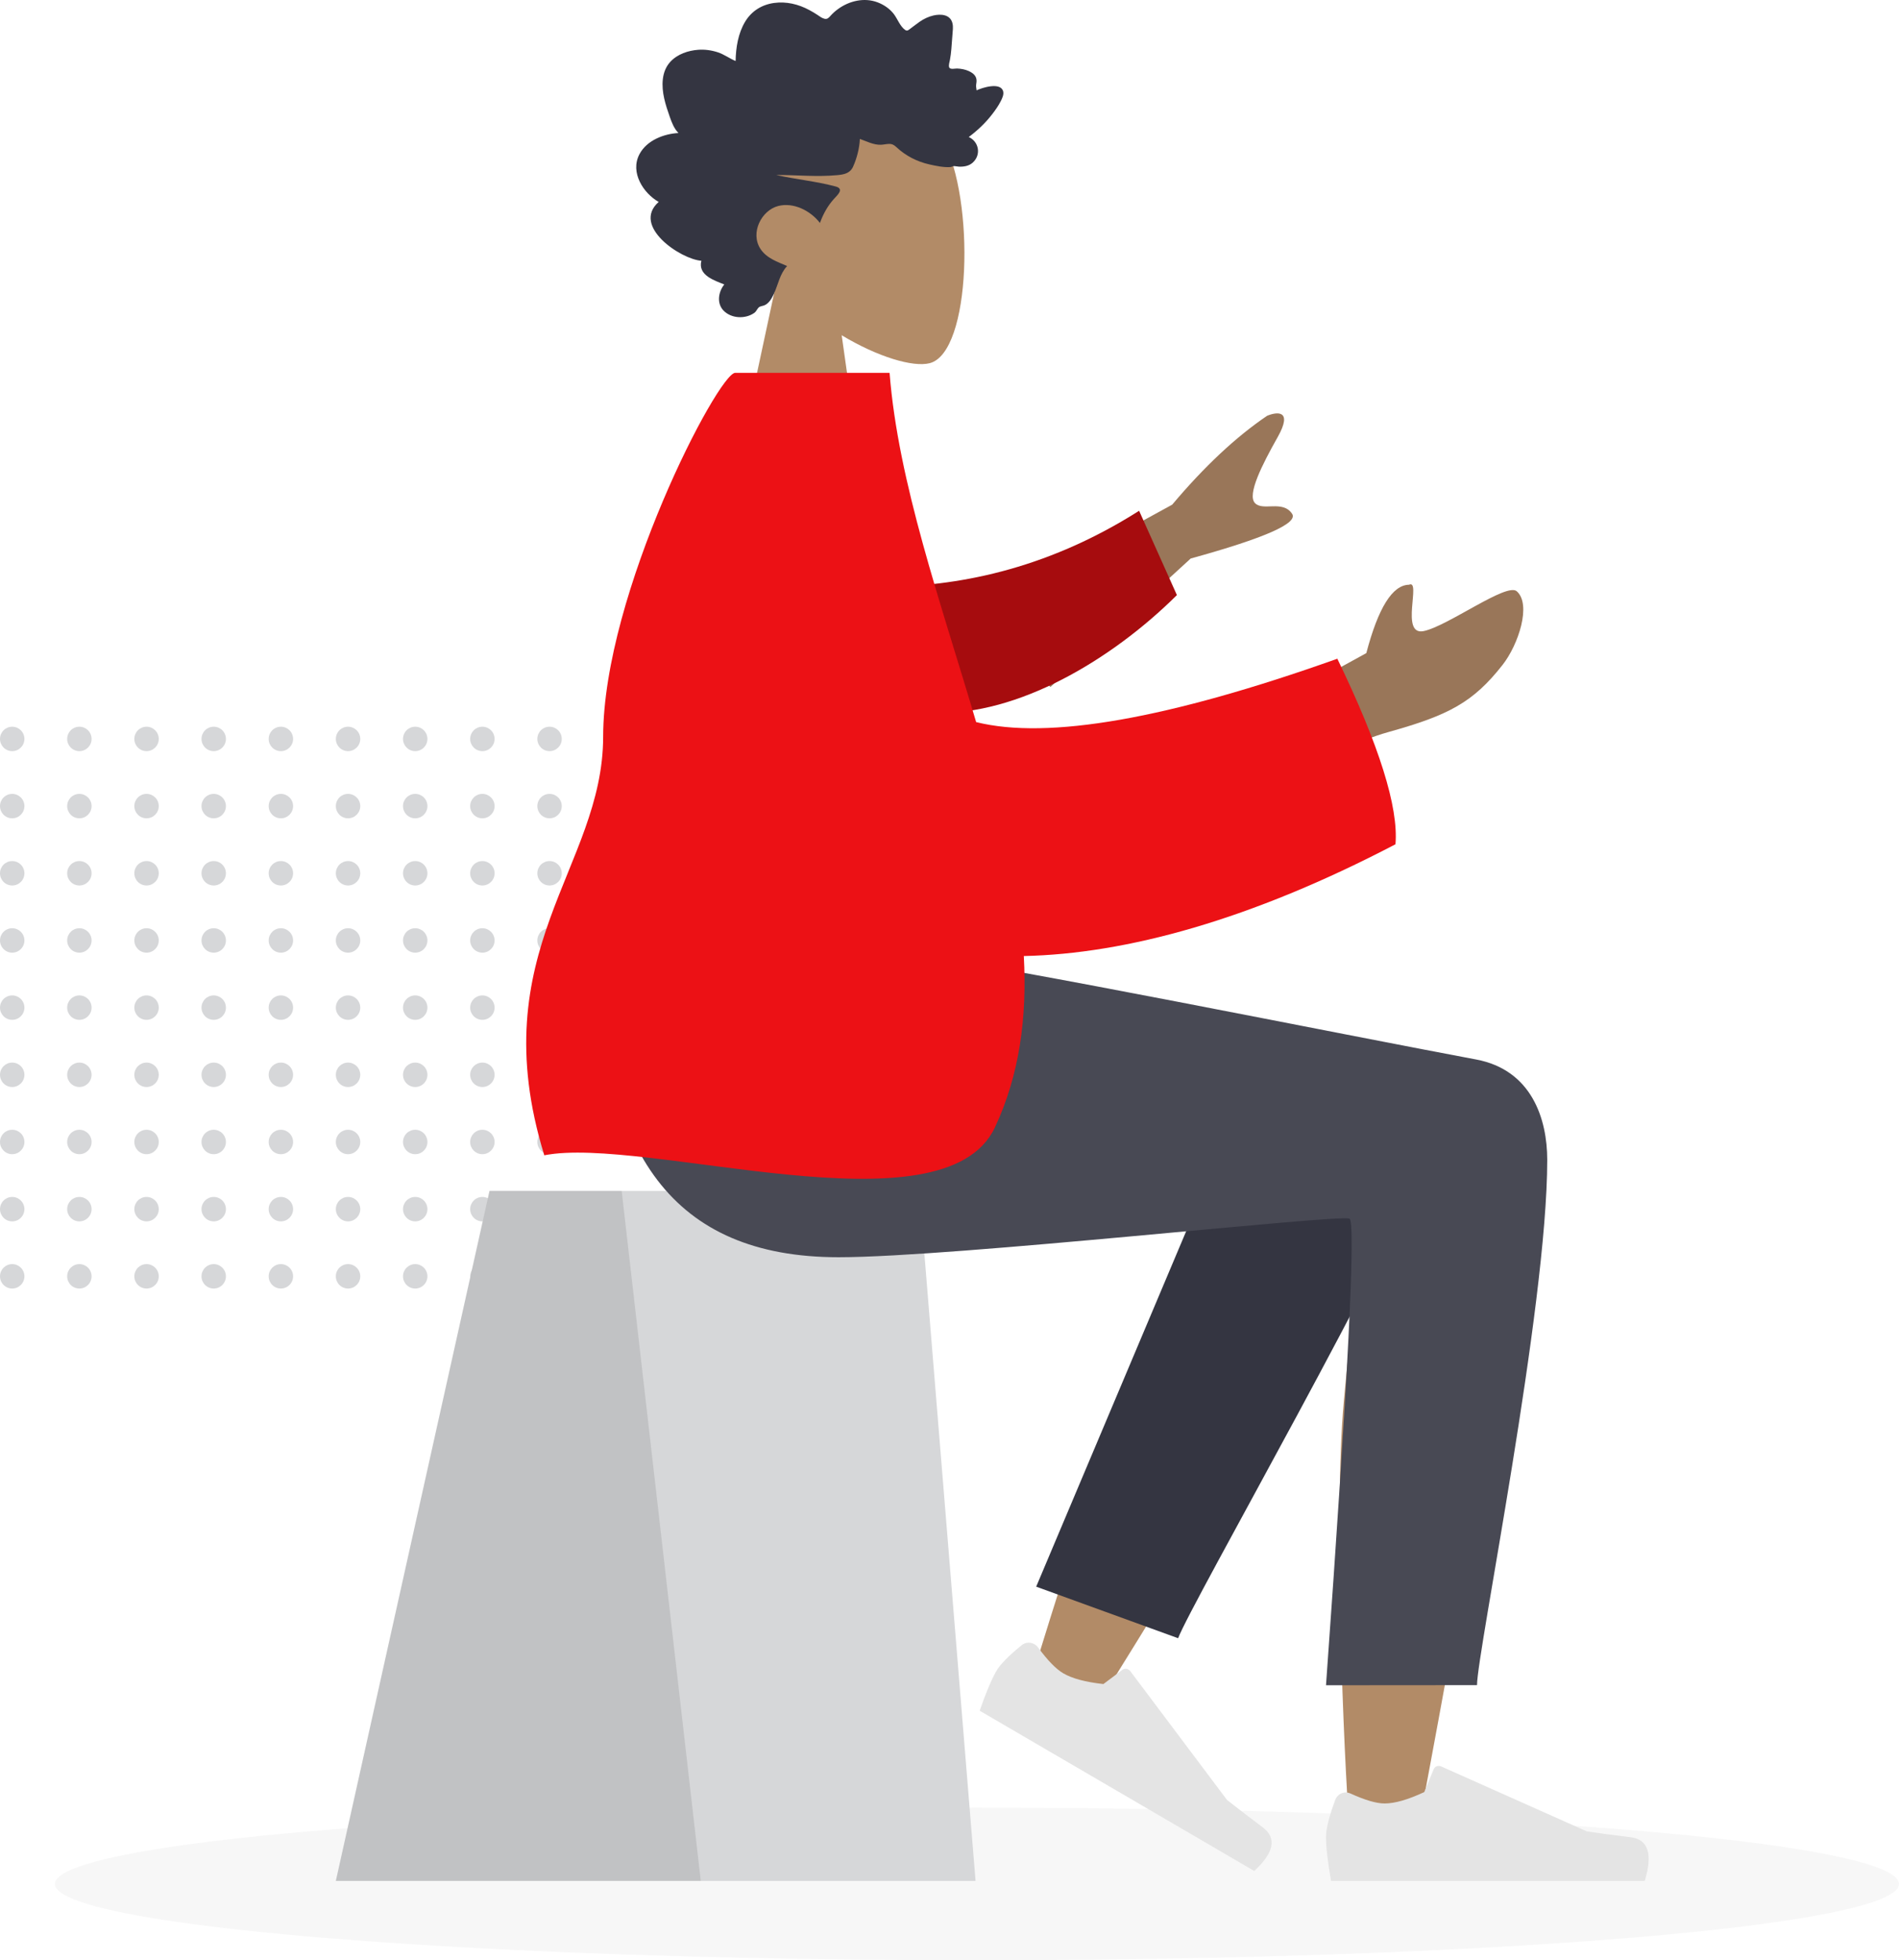 <svg width="311" height="321" viewBox="0 0 311 321" fill="none" xmlns="http://www.w3.org/2000/svg">
<ellipse cx="160" cy="308.5" rx="151" ry="12.5" fill="#F7F7F7"/>
<circle cx="2" cy="121" r="2" fill="#D6D7D9"/>
<circle cx="13" cy="121" r="2" fill="#D6D7D9"/>
<circle cx="24" cy="121" r="2" fill="#D6D7D9"/>
<circle cx="35" cy="121" r="2" fill="#D6D7D9"/>
<circle cx="46" cy="121" r="2" fill="#D6D7D9"/>
<circle cx="57" cy="121" r="2" fill="#D6D7D9"/>
<circle cx="68" cy="121" r="2" fill="#D6D7D9"/>
<circle cx="79" cy="121" r="2" fill="#D6D7D9"/>
<circle cx="90" cy="121" r="2" fill="#D6D7D9"/>
<circle cx="2" cy="132" r="2" fill="#D6D7D9"/>
<circle cx="13" cy="132" r="2" fill="#D6D7D9"/>
<circle cx="24" cy="132" r="2" fill="#D6D7D9"/>
<circle cx="35" cy="132" r="2" fill="#D6D7D9"/>
<circle cx="46" cy="132" r="2" fill="#D6D7D9"/>
<circle cx="57" cy="132" r="2" fill="#D6D7D9"/>
<circle cx="68" cy="132" r="2" fill="#D6D7D9"/>
<circle cx="79" cy="132" r="2" fill="#D6D7D9"/>
<circle cx="90" cy="132" r="2" fill="#D6D7D9"/>
<circle cx="2" cy="143" r="2" fill="#D6D7D9"/>
<circle cx="13" cy="143" r="2" fill="#D6D7D9"/>
<circle cx="24" cy="143" r="2" fill="#D6D7D9"/>
<circle cx="35" cy="143" r="2" fill="#D6D7D9"/>
<circle cx="46" cy="143" r="2" fill="#D6D7D9"/>
<circle cx="57" cy="143" r="2" fill="#D6D7D9"/>
<circle cx="68" cy="143" r="2" fill="#D6D7D9"/>
<circle cx="79" cy="143" r="2" fill="#D6D7D9"/>
<circle cx="90" cy="143" r="2" fill="#D6D7D9"/>
<circle cx="2" cy="154" r="2" fill="#D6D7D9"/>
<circle cx="13" cy="154" r="2" fill="#D6D7D9"/>
<circle cx="24" cy="154" r="2" fill="#D6D7D9"/>
<circle cx="35" cy="154" r="2" fill="#D6D7D9"/>
<circle cx="46" cy="154" r="2" fill="#D6D7D9"/>
<circle cx="57" cy="154" r="2" fill="#D6D7D9"/>
<circle cx="68" cy="154" r="2" fill="#D6D7D9"/>
<circle cx="79" cy="154" r="2" fill="#D6D7D9"/>
<circle cx="90" cy="154" r="2" fill="#D6D7D9"/>
<circle cx="2" cy="165" r="2" fill="#D6D7D9"/>
<circle cx="13" cy="165" r="2" fill="#D6D7D9"/>
<circle cx="24" cy="165" r="2" fill="#D6D7D9"/>
<circle cx="35" cy="165" r="2" fill="#D6D7D9"/>
<circle cx="46" cy="165" r="2" fill="#D6D7D9"/>
<circle cx="57" cy="165" r="2" fill="#D6D7D9"/>
<circle cx="68" cy="165" r="2" fill="#D6D7D9"/>
<circle cx="79" cy="165" r="2" fill="#D6D7D9"/>
<circle cx="90" cy="165" r="2" fill="#D6D7D9"/>
<circle cx="2" cy="176" r="2" fill="#D6D7D9"/>
<circle cx="13" cy="176" r="2" fill="#D6D7D9"/>
<circle cx="24" cy="176" r="2" fill="#D6D7D9"/>
<circle cx="35" cy="176" r="2" fill="#D6D7D9"/>
<circle cx="46" cy="176" r="2" fill="#D6D7D9"/>
<circle cx="57" cy="176" r="2" fill="#D6D7D9"/>
<circle cx="68" cy="176" r="2" fill="#D6D7D9"/>
<circle cx="79" cy="176" r="2" fill="#D6D7D9"/>
<circle cx="90" cy="176" r="2" fill="#D6D7D9"/>
<circle cx="2" cy="187" r="2" fill="#D6D7D9"/>
<circle cx="13" cy="187" r="2" fill="#D6D7D9"/>
<circle cx="24" cy="187" r="2" fill="#D6D7D9"/>
<circle cx="35" cy="187" r="2" fill="#D6D7D9"/>
<circle cx="46" cy="187" r="2" fill="#D6D7D9"/>
<circle cx="57" cy="187" r="2" fill="#D6D7D9"/>
<circle cx="68" cy="187" r="2" fill="#D6D7D9"/>
<circle cx="79" cy="187" r="2" fill="#D6D7D9"/>
<circle cx="90" cy="187" r="2" fill="#D6D7D9"/>
<circle cx="2" cy="198" r="2" fill="#D6D7D9"/>
<circle cx="13" cy="198" r="2" fill="#D6D7D9"/>
<circle cx="24" cy="198" r="2" fill="#D6D7D9"/>
<circle cx="35" cy="198" r="2" fill="#D6D7D9"/>
<circle cx="46" cy="198" r="2" fill="#D6D7D9"/>
<circle cx="57" cy="198" r="2" fill="#D6D7D9"/>
<circle cx="68" cy="198" r="2" fill="#D6D7D9"/>
<circle cx="79" cy="198" r="2" fill="#D6D7D9"/>
<circle cx="90" cy="198" r="2" fill="#D6D7D9"/>
<circle cx="2" cy="209" r="2" fill="#D6D7D9"/>
<circle cx="13" cy="209" r="2" fill="#D6D7D9"/>
<circle cx="24" cy="209" r="2" fill="#D6D7D9"/>
<circle cx="35" cy="209" r="2" fill="#D6D7D9"/>
<circle cx="46" cy="209" r="2" fill="#D6D7D9"/>
<circle cx="57" cy="209" r="2" fill="#D6D7D9"/>
<circle cx="68" cy="209" r="2" fill="#D6D7D9"/>
<circle cx="79" cy="209" r="2" fill="#D6D7D9"/>
<circle cx="90" cy="209" r="2" fill="#D6D7D9"/>
<path fill-rule="evenodd" clip-rule="evenodd" d="M154.431 22.903C159.711 32.746 159.083 57.712 152.26 59.471C149.54 60.172 143.743 58.454 137.844 54.898L141.547 81.101H119.682L127.209 46.008C123.011 41.08 120.17 35.04 120.645 28.272C122.013 8.771 149.152 13.061 154.431 22.903Z" fill="#B28B67"/>
<path fill-rule="evenodd" clip-rule="evenodd" d="M111.113 21.78C110.406 21.08 110.021 20.081 109.688 19.132C109.342 18.147 109.006 17.151 108.776 16.125C108.317 14.076 108.312 11.719 109.774 10.127C110.947 8.851 112.706 8.279 114.329 8.154C115.411 8.071 116.522 8.223 117.558 8.564C118.587 8.902 119.474 9.576 120.471 9.994C120.509 7.786 120.887 5.474 122.008 3.589C123.086 1.774 124.804 0.756 126.762 0.486C128.771 0.21 130.755 0.68 132.553 1.653C133.003 1.897 133.449 2.152 133.876 2.441C134.234 2.683 134.605 2.974 135.025 3.072C135.492 3.182 135.724 2.912 136.028 2.571C136.384 2.171 136.786 1.818 137.211 1.506C139.089 0.125 141.553 -0.443 143.729 0.385C144.732 0.766 145.707 1.414 146.387 2.307C146.993 3.102 147.426 4.364 148.263 4.918C148.618 5.154 148.869 4.842 149.192 4.612C149.678 4.265 150.141 3.883 150.632 3.547C151.323 3.074 152.07 2.72 152.871 2.534C154.043 2.263 155.662 2.327 155.997 3.862C156.123 4.439 156.027 5.055 155.986 5.636C155.93 6.434 155.872 7.232 155.803 8.029C155.75 8.633 155.684 9.218 155.57 9.812C155.509 10.128 155.318 10.719 155.454 11.036C155.624 11.432 156.407 11.207 156.741 11.22C157.402 11.248 158.065 11.364 158.676 11.646C159.149 11.865 159.647 12.187 159.847 12.73C159.97 13.063 159.938 13.405 159.879 13.748C159.81 14.16 159.889 14.379 159.941 14.794C160.829 14.357 163.904 13.386 164.291 14.976C164.419 15.506 164.126 16.104 163.902 16.551C163.51 17.334 162.995 18.051 162.469 18.733C161.372 20.158 160.062 21.387 158.652 22.438C160.303 23.172 160.735 25.338 159.305 26.629C158.673 27.198 157.825 27.325 157.028 27.289C156.737 27.275 156.317 27.163 156.087 27.214C155.964 27.241 155.832 27.346 155.661 27.358C154.537 27.435 153.268 27.164 152.169 26.915C150.212 26.47 148.359 25.542 146.845 24.129C146.457 23.767 146.136 23.558 145.614 23.564C145.156 23.568 144.706 23.694 144.249 23.706C143.038 23.736 141.947 23.145 140.823 22.75C140.754 24.269 140.322 25.942 139.701 27.309C139.194 28.423 138.136 28.585 137.097 28.683C133.773 28.995 130.437 28.646 127.109 28.651C130.331 29.379 133.66 29.68 136.853 30.537C138.296 30.924 137.194 31.897 136.577 32.572C135.561 33.682 134.805 35.059 134.281 36.509C132.705 34.454 129.92 33.1 127.452 33.731C124.725 34.428 122.805 38.117 124.548 40.769C125.561 42.308 127.389 42.902 128.91 43.564C127.723 44.798 127.436 46.62 126.722 48.156C126.37 48.913 125.875 49.769 125.088 50.033C124.796 50.13 124.454 50.139 124.224 50.376C123.94 50.671 123.872 51 123.508 51.252C122.056 52.262 119.789 52.184 118.503 50.867C117.339 49.676 117.642 47.791 118.614 46.583C117.067 45.938 114.249 45.108 114.864 42.698C111.512 42.475 103.375 37.039 107.873 33.066C105.404 31.67 103.136 28.259 104.722 25.253C105.943 22.938 108.783 21.903 111.113 21.78Z" fill="#343541"/>
<path fill-rule="evenodd" clip-rule="evenodd" d="M80.165 195.006H150.545L159.767 308H55L80.165 195.006Z" fill="#D6D7D9"/>
<path fill-rule="evenodd" clip-rule="evenodd" d="M80.165 195.006H101.811L114.766 308H55L80.165 195.006Z" fill="black" fill-opacity="0.1"/>
<path fill-rule="evenodd" clip-rule="evenodd" d="M230.784 175.648L231.047 175.495C238.578 171.275 250.877 177.006 250.869 183.377C250.843 202.663 233.247 293.558 232.328 299.304C231.409 305.05 221.567 306.567 220.994 299.323C220.082 287.795 218.388 247.888 220.083 229.417C220.783 221.792 221.537 214.53 222.279 208.051C213.047 224.728 198.766 248.609 179.439 279.691L168.947 274.897C177.186 247.745 183.942 228.577 189.214 217.392C198.242 198.241 206.707 181.84 210.27 176.063C215.875 166.975 225.63 170.147 230.784 175.648Z" fill="#B28B67"/>
<path fill-rule="evenodd" clip-rule="evenodd" d="M169.697 259.818L205.707 174.491C214.334 160.611 238.521 177.316 235.579 185.367C228.9 203.644 194.932 262.815 192.942 268.261L169.697 259.818Z" fill="#343541"/>
<path fill-rule="evenodd" clip-rule="evenodd" d="M167.37 269.367C165.188 271.123 163.776 272.565 163.135 273.695C162.356 275.07 161.458 277.215 160.442 280.131C162.11 281.104 177.099 289.852 205.41 306.373C208.673 303.362 209.129 300.975 206.778 299.212C204.427 297.448 202.487 295.961 200.956 294.752L185.106 273.649C184.801 273.243 184.231 273.141 183.834 273.42C183.827 273.425 183.821 273.43 183.814 273.435L180.704 275.766C177.784 275.445 175.595 274.86 174.138 274.009C172.954 273.318 171.578 271.907 170.01 269.776L170.01 269.776C169.409 268.958 168.272 268.741 167.471 269.293C167.436 269.316 167.403 269.341 167.37 269.367Z" fill="#E4E4E4"/>
<path fill-rule="evenodd" clip-rule="evenodd" d="M218.69 294.698C217.671 297.419 217.161 299.455 217.161 300.806C217.161 302.45 217.435 304.848 217.982 308C219.888 308 237.016 308 269.365 308C270.7 303.585 269.93 301.201 267.053 300.849C264.176 300.497 261.786 300.179 259.883 299.895L236.001 289.246C235.541 289.041 235.003 289.247 234.798 289.707C234.794 289.715 234.791 289.723 234.788 289.731L233.252 293.455C230.589 294.698 228.425 295.32 226.76 295.32C225.407 295.32 223.539 294.773 221.155 293.68L221.155 293.68C220.241 293.261 219.159 293.663 218.74 294.578C218.722 294.617 218.705 294.657 218.69 294.698Z" fill="#E4E4E4"/>
<path fill-rule="evenodd" clip-rule="evenodd" d="M253.392 189.933C253.392 214.142 241.898 270.612 241.891 275.943L217.161 275.962C220.781 225.574 222.064 200.109 221.012 199.566C219.433 198.752 156.283 205.873 137.343 205.873C110.033 205.873 98.734 188.646 97.818 156.734H151.92C162.935 157.913 220.394 169.505 241.733 173.49C250.869 175.196 253.392 183.264 253.392 189.933Z" fill="#484954"/>
<path fill-rule="evenodd" clip-rule="evenodd" d="M233.155 103.342C237.102 102.529 246.736 95.362 248.396 96.817C250.852 98.97 248.663 105.581 246.082 108.869C241.26 115.015 237.268 117.117 227.399 119.869C222.24 121.308 216.661 124.192 210.664 128.522L209.873 114.579L223.763 106.947C225.712 99.529 228.041 95.797 230.752 95.751C232.834 94.782 229.208 104.155 233.155 103.342ZM209.249 71.57C206.698 76.098 204.219 80.975 205.518 82.371C206.818 83.765 210.058 81.817 211.608 84.134C212.641 85.68 207.106 88.12 195.002 91.457L172.025 112.5L160.348 99.963L191.969 82.64C197.228 76.394 202.409 71.544 207.512 68.088C209.072 67.437 211.799 67.043 209.249 71.57Z" fill="#997659"/>
<path fill-rule="evenodd" clip-rule="evenodd" d="M144.948 96.105C156.024 95.987 170.794 93.648 186.553 83.642L192.742 97.447C181.872 108.238 166.587 117.103 153.222 116.728C142.69 116.432 137.307 103.69 144.948 96.105Z" fill="#A60C0E"/>
<path fill-rule="evenodd" clip-rule="evenodd" d="M145.686 61.053C147.081 78.976 154.101 98.729 159.862 118.243C171.62 121.177 191.338 117.718 219.016 107.867C225.881 122.073 229.055 132.201 228.537 138.251C204.79 150.658 184.438 156.189 167.671 156.553C168.211 166.5 167 175.97 162.932 184.623C154.569 202.409 105.602 185.937 89.138 189.179C78.828 155.687 98.763 142.076 98.779 120.645C98.797 97.177 117.636 61.053 120.408 61.053H145.686Z" fill="#EC1115"/>
</svg>
